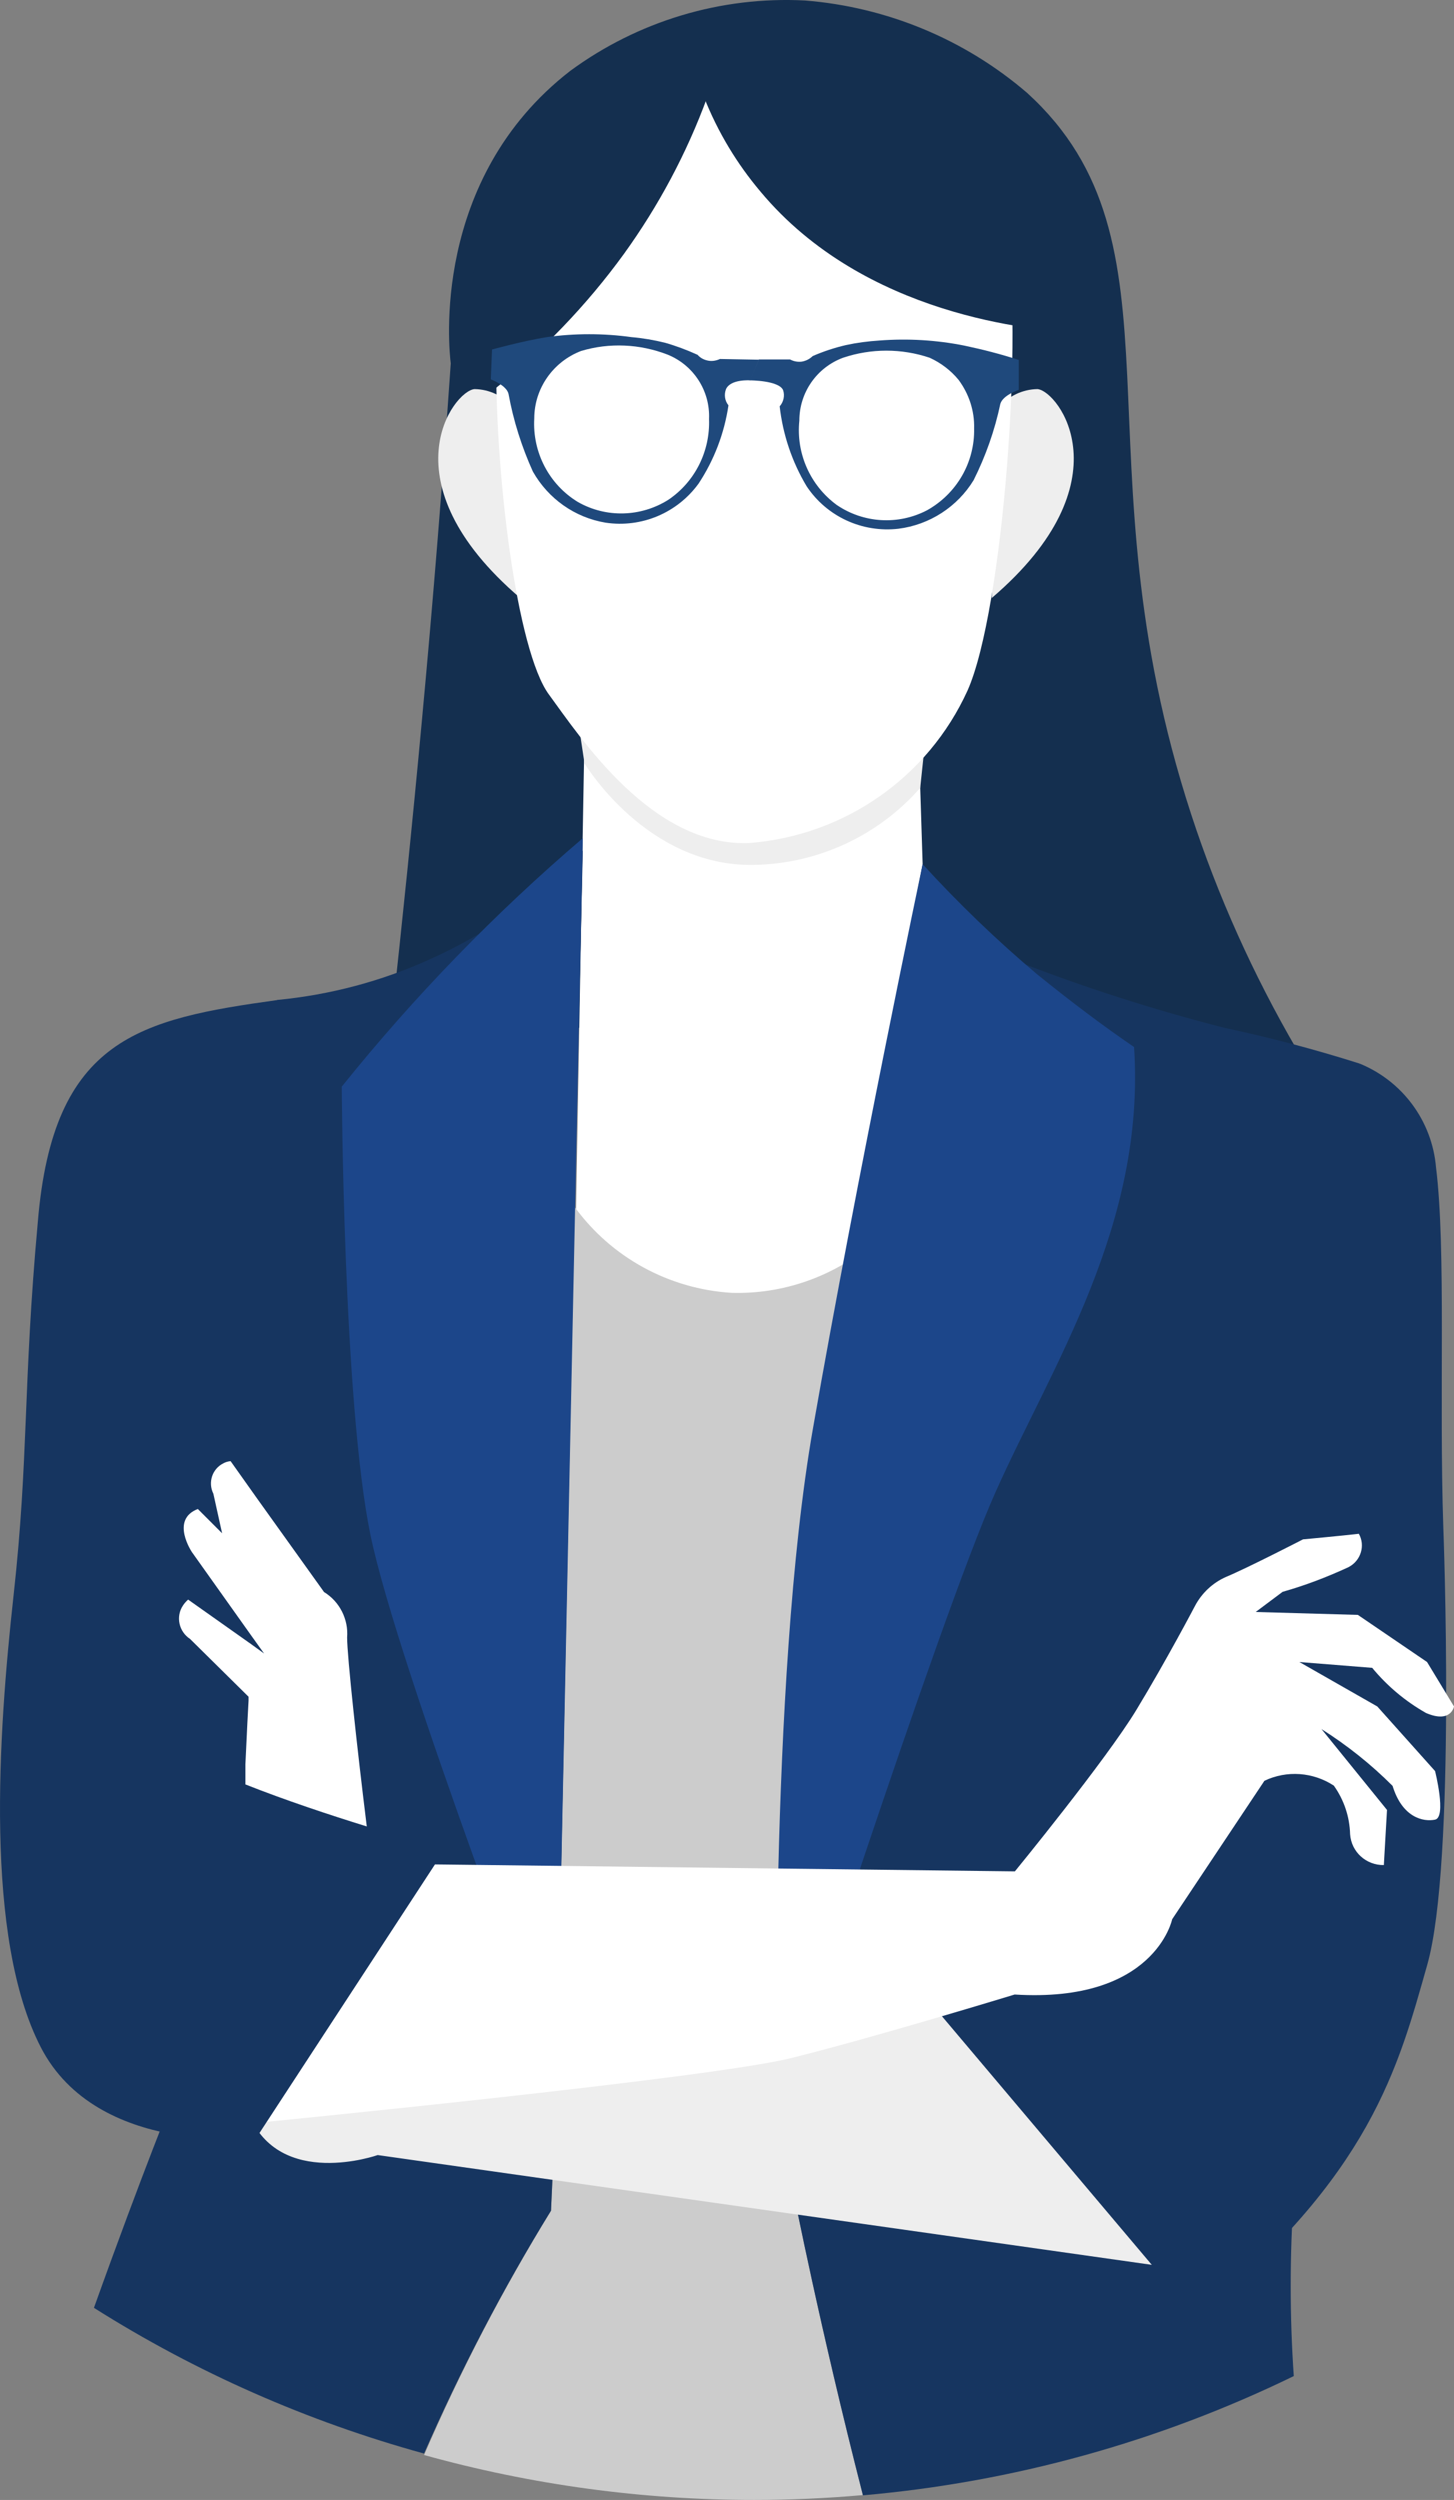 <?xml version="1.0" encoding="UTF-8"?> <svg xmlns="http://www.w3.org/2000/svg" id="_Слой_2" data-name="Слой 2" viewBox="0 0 59.9 102.93"><rect x="0" y="0" width="59.9" height="102.93" fill="#808080" stroke="none"/> <defs> <style> .cls-1 { fill: #eee; } .cls-2 { fill: #fff; } .cls-3 { fill: #ccc; } .cls-4 { fill: #163560; } .cls-5 { fill: #1f497c; } .cls-6 { fill: #1c468a; } .cls-7 { fill: #142f4f; } </style> </defs> <g id="_Слой_1-2" data-name="Слой 1"> <g id="_Слой_2-2" data-name="Слой 2"> <g id="objects"> <path class="cls-7" d="M18.57,14.96c-.33,4.8-.72,9.67-1.18,14.61-.39,4.24-.82,8.41-1.27,12.52l37.29,1.1c-1.78-3.06-3.24-6.3-4.34-9.67-4.81-14.73,.04-23.5-6.75-29.69C39.75,1.62,36.54,.29,33.16,.02c-3.46-.18-6.88,.85-9.67,2.9-5.76,4.46-4.99,11.5-4.92,12.04Z"></path> <path class="cls-1" d="M41.16,16.76c.4-.46,.97-.73,1.58-.74,.87,.07,3.71,3.82-1.88,8.6l.3-7.86Z"></path> <path class="cls-1" d="M21.13,16.76c-.4-.46-.97-.73-1.58-.74-.87,.07-3.71,3.82,1.88,8.6l-.3-7.86Z"></path> <path class="cls-2" d="M24.13,27.4l-.4,22.46c.99,1.42,2.38,2.49,4,3.09,2.34,.79,4.9,.56,7.06-.63l3.22-16.74-.26-8.18h-13.62Z"></path> <path class="cls-4" d="M56.01,43.79c1.77,.72,2.99,2.37,3.15,4.28,.42,3.39,.12,9.46,.3,14.82,0,0,.53,13.8-.66,18s-2.32,8.69-9.58,14.58l-11.11-13.24s9.29-3.51,11.07-5.77,1.83-19.7,1.83-19.7l5-12.97Z"></path> <path class="cls-3" d="M35.91,51.23c-1.62,1.35-3.67,2.06-5.77,2-2.58-.16-4.95-1.45-6.47-3.54-.24,12-.48,24-.73,36l-.24,5.33c-1.98,3.23-3.73,6.59-5.23,10.06,4.43,1.23,9,1.85,13.6,1.85,1.51,0,3-.07,4.48-.2-1.77-6.91-2.85-12.42-2.85-12.42l-.56-4.36,4.87-23.16-1.1-11.56Z"></path> <path class="cls-4" d="M17.7,39.5c-1.98,.9-4.1,1.46-6.27,1.67l-4.2,44.95s-1.32,3.21-3.36,8.9c4.21,2.66,8.8,4.68,13.6,6,1.51-3.45,3.25-6.79,5.23-10l.24-5.31c.24-12,.48-24,.73-36l.34-14.69c-1.78,1.9-3.93,3.42-6.31,4.48Z"></path> <path class="cls-4" d="M56.01,43.79c-1.83-.58-3.68-1.07-5.56-1.47-2.94-.75-5.83-1.68-8.65-2.78l-4.79,23.25-4.87,23.17,.56,4.36s1.08,5.51,2.85,12.42c6.17-.54,12.18-2.2,17.75-4.91-.17-2.47-.17-4.96,0-7.43l2.71-46.61Z"></path> <path class="cls-6" d="M38.01,35.58s-2.69,12.77-4.52,23.24-1.48,28.49-1.48,28.49c0,0,6.66-20.63,9-25.87s6.19-11,5.71-18.33c-1.26-.86-2.59-1.86-4-3-1.67-1.41-3.24-2.92-4.71-4.53Z"></path> <path class="cls-6" d="M24.01,34.51c-3.62,3.09-6.95,6.52-9.93,10.23,0,0,.06,13,1.18,18.45,1.12,5.45,7.68,22.53,7.68,22.53l1.07-51.21Z"></path> <path class="cls-1" d="M47.45,93.25l-31.89-4.52s-4.05,1.43-5.32-1.71c-.32-.97-.51-1.98-.55-3l5.22-4.44c.1,.8,.17,1.3,.17,1.3l23.73,2.14,8.64,10.23Z"></path> <path class="cls-2" d="M16.81,76.75l25,.3s3.75-4.58,5-6.64,2.42-4.29,2.42-4.29c.28-.53,.73-.95,1.27-1.19,.87-.36,3.18-1.55,3.18-1.55,0,0,1.62-.15,2.3-.23,.27,.48,.09,1.09-.4,1.36-.02,.01-.04,.02-.06,.03-.87,.4-1.76,.74-2.68,1l-1.11,.83,4.21,.12,2.85,1.94,1.11,1.83s-.12,.71-1.15,.27c-.85-.48-1.6-1.11-2.22-1.86l-3-.24,3.21,1.83,2.38,2.66s.48,1.9,0,2-1.35-.08-1.75-1.39c-.89-.89-1.87-1.67-2.93-2.34l2.7,3.33-.13,2.27c-.73,.01-1.34-.54-1.39-1.27-.02-.72-.25-1.41-.67-2-.85-.56-1.94-.64-2.86-.2l-3.8,5.7s-.71,3.46-6.49,3.1c0,0-5.83,1.78-9.22,2.62s-22.08,2.67-22.08,2.67l6.31-10.66Z"></path> <path class="cls-4" d="M18.34,76.12l-7.78,11.9s-6.55,.79-8.88-3.73S-.07,71.39,.56,65.68c.63-5.71,.38-8.59,1-15.39,.63-7.54,4.19-8.33,9.9-9.12l-.11,2.85-.76,17.6-.24,5.68v.35l-.1,2.13v.24c0,.36-.07,1.32-.11,2.6v.83h0c-.11,3.05-.06,6.1,.15,9.15l5.22-4.44c-.1-.78-.23-1.83-.37-3,1.81,.58,3.2,.96,3.2,.96Z"></path> <path class="cls-1" d="M24.08,31.43s2.56,4.28,7,4.18c2.62-.05,5.1-1.2,6.83-3.17l.49-4.64-14.91-.27,.59,3.9Z"></path> <path class="cls-2" d="M22.18,6.3s-1.65,2.17-1.74,7.72c-.09,5.55,.87,12.8,2.17,14.57s4.25,6.28,8.25,6.12c3.92-.3,7.37-2.7,9-6.28,1.47-3.3,2.34-15,1.56-18.92s-5.9-7.41-11.19-7.41c-3.19,.07-6.17,1.62-8.05,4.2Z"></path> <path class="cls-7" d="M29.13,4.02c-.84,2.29-2,4.46-3.43,6.44-1.54,2.12-3.38,4.03-5.44,5.65-.99-2.35-1.06-4.99-.2-7.39C22.06,3.21,28.33,1.72,28.81,1.6l.32,2.42Z"></path> <path class="cls-7" d="M29.01,4.02c.56,1.41,1.34,2.71,2.32,3.87,4.29,5.14,11.28,5.71,13,5.8-.17-3.1-1.49-6.02-3.7-8.19C36.01,.94,29.57,1.52,28.81,1.6l.2,2.42Z"></path> <path class="cls-5" d="M29.66,14.78c-.15,.07-.32,.1-.48,.07-.17-.03-.33-.11-.44-.24-.44-.2-.89-.37-1.35-.5-.45-.11-.91-.19-1.38-.23-1.15-.16-2.33-.16-3.48,0-1,.16-2.26,.51-2.26,.51l-.05,1.23s.65,.24,.73,.6c.2,1.1,.54,2.17,1,3.19,.63,1.12,1.73,1.9,3,2.11,1.48,.22,2.95-.4,3.83-1.61,.64-.97,1.06-2.07,1.23-3.22-.15-.19-.19-.44-.1-.67,.19-.42,1-.36,1-.36l.36-.85-1.61-.03Zm-2.13,5.8c-1.13,.71-2.56,.75-3.72,.09-1.19-.72-1.88-2.05-1.8-3.44,0-1.24,.78-2.34,1.93-2.78,1.17-.35,2.42-.29,3.56,.15,1.07,.43,1.76,1.49,1.71,2.65,.05,1.33-.58,2.59-1.68,3.33Z"></path> <path class="cls-5" d="M31.26,14.81l-.37,.85s1.19,0,1.37,.4c.08,.23,.02,.49-.14,.67,.13,1.16,.51,2.29,1.11,3.29,.83,1.25,2.29,1.92,3.78,1.75,1.28-.16,2.43-.9,3.1-2,.5-1,.87-2.05,1.1-3.14,.1-.36,.76-.58,.76-.58v-1.23c-.74-.24-1.48-.43-2.24-.59-1.15-.23-2.33-.3-3.5-.21-.47,.03-.93,.09-1.39,.19-.47,.11-.92,.26-1.36,.45-.12,.12-.28,.2-.45,.23-.17,.02-.33-.01-.48-.09h-1.29Zm1.67,2.51c0-1.16,.72-2.19,1.8-2.59,1.16-.39,2.41-.39,3.57,0,.46,.21,.87,.52,1.19,.91,.43,.58,.66,1.28,.64,2,.03,1.4-.72,2.69-1.94,3.37-1.19,.62-2.62,.53-3.72-.22-1.09-.8-1.68-2.12-1.54-3.47Z"></path> <path class="cls-2" d="M10.24,70.02v-.16h0l-2.41-2.38c-.46-.3-.6-.92-.29-1.38,.06-.09,.13-.17,.21-.24l2.59,1.83,.54,.39-.53-.74-2.44-3.43s-.91-1.34,.24-1.78l1,1-.36-1.63c-.23-.46-.05-1.02,.41-1.25,.09-.05,.19-.08,.3-.09l1.1,1.55,2.75,3.84c.64,.39,1.01,1.12,.95,1.87,0,.77,.42,4.63,.81,7.78-1.52-.47-3.36-1.08-5-1.73v-.83c.06-1.33,.11-2.29,.13-2.62Z"></path> </g> </g> </g> </svg> 
